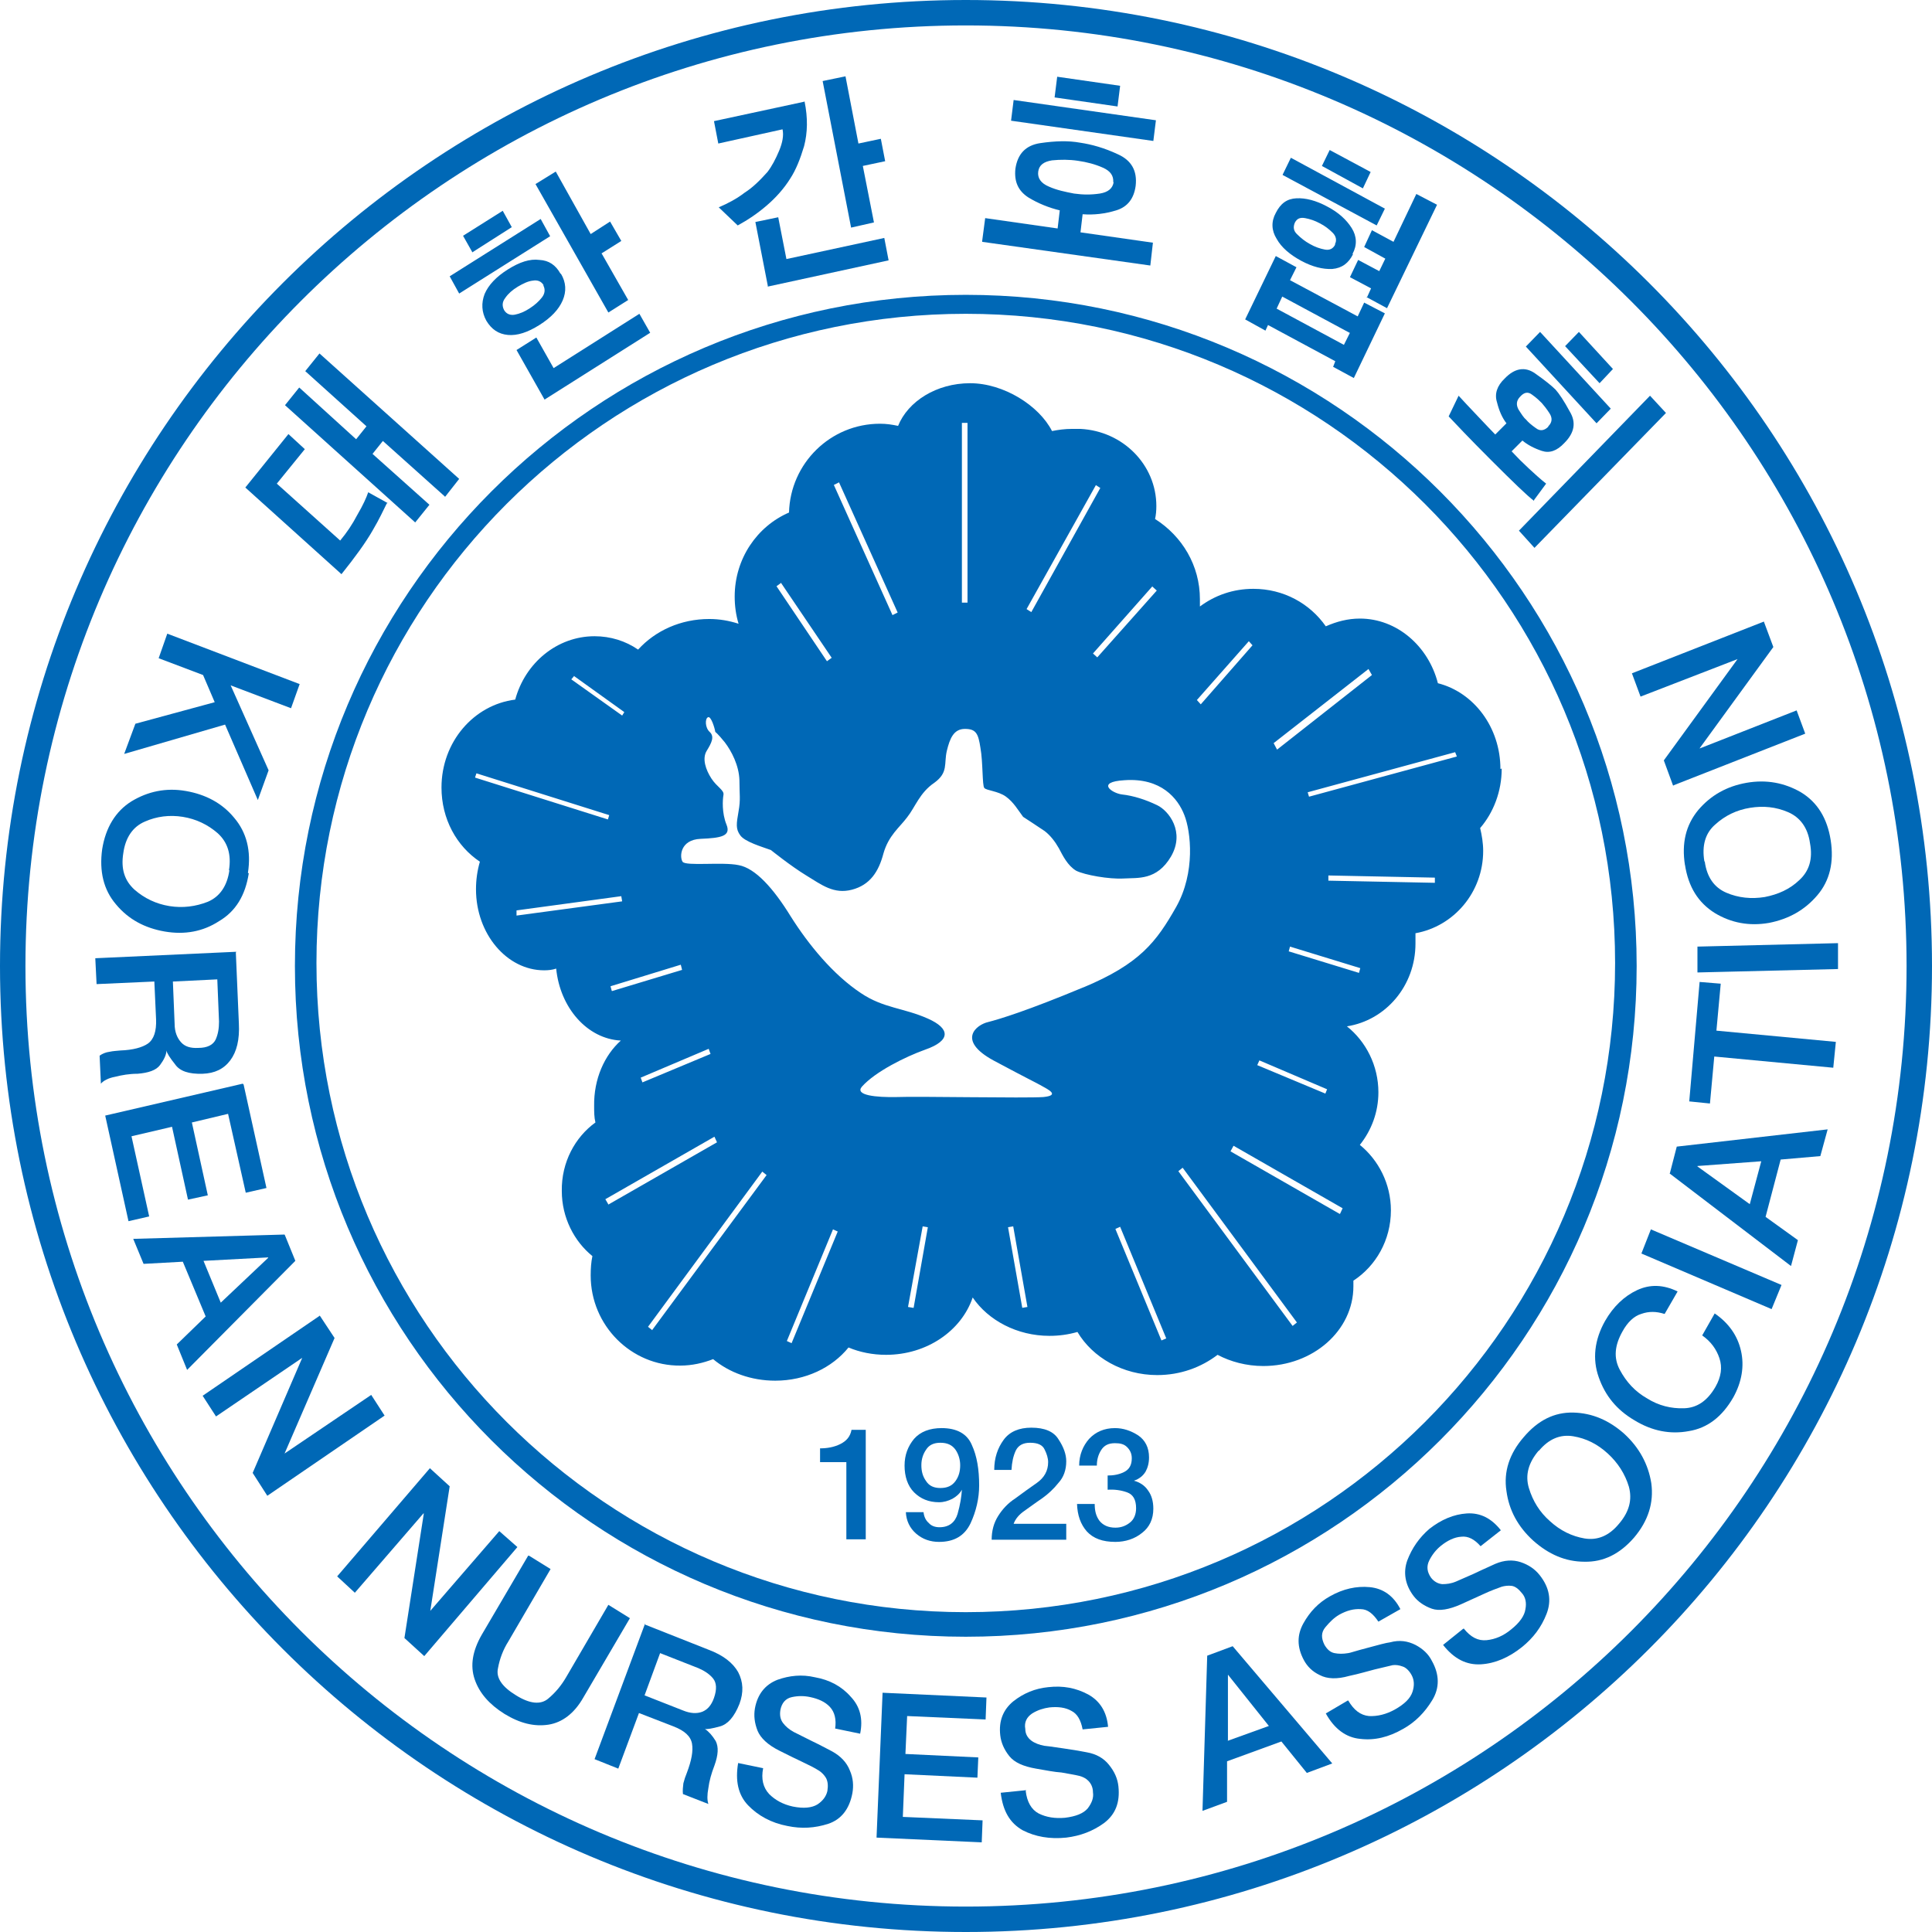 <svg width="99" height="99" viewBox="0 0 99 99" fill="none" xmlns="http://www.w3.org/2000/svg">
<g clip-path="url(#clip0_323_7846)">
<path d="M76.885 39.406C76.885 37.263 75.515 35.474 73.681 35.01C73.195 33.11 71.582 31.697 69.682 31.697C69.064 31.697 68.489 31.851 67.937 32.094C67.119 30.924 65.772 30.173 64.225 30.173C63.187 30.173 62.259 30.504 61.486 31.078C61.486 30.968 61.486 30.835 61.486 30.703C61.486 28.98 60.58 27.478 59.188 26.594C59.232 26.396 59.254 26.175 59.254 25.932C59.254 23.811 57.531 22.088 55.366 21.978C55.233 21.978 55.079 21.978 54.924 21.978C54.57 21.978 54.239 22.022 53.908 22.088C53.245 20.785 51.433 19.637 49.71 19.637C47.987 19.637 46.529 20.564 46.02 21.823C45.711 21.757 45.424 21.713 45.092 21.713C42.552 21.713 40.497 23.745 40.431 26.263C38.796 26.97 37.647 28.627 37.647 30.57C37.647 31.056 37.713 31.52 37.846 31.962C37.36 31.807 36.874 31.719 36.343 31.719C34.885 31.719 33.582 32.315 32.698 33.287C32.057 32.845 31.284 32.602 30.467 32.602C28.544 32.602 26.91 33.972 26.401 35.849C24.28 36.114 22.623 38.014 22.623 40.355C22.623 41.968 23.397 43.359 24.59 44.155C24.457 44.618 24.391 45.082 24.391 45.568C24.391 47.865 25.982 49.721 27.882 49.721C28.103 49.721 28.302 49.699 28.5 49.633C28.699 51.643 30.091 53.233 31.814 53.321C30.975 54.072 30.422 55.287 30.445 56.679C30.445 56.966 30.445 57.253 30.511 57.518C29.473 58.269 28.765 59.55 28.788 61.03C28.788 62.4 29.428 63.614 30.356 64.365C30.29 64.675 30.268 65.006 30.268 65.359C30.268 67.922 32.345 69.998 34.863 69.976C35.46 69.976 36.034 69.843 36.542 69.645C37.36 70.329 38.486 70.749 39.724 70.749C41.27 70.749 42.64 70.086 43.48 69.048C44.054 69.291 44.717 69.424 45.402 69.424C47.501 69.424 49.268 68.187 49.843 66.486C50.638 67.657 52.118 68.452 53.775 68.452C54.283 68.452 54.747 68.385 55.211 68.253C55.984 69.556 57.531 70.462 59.298 70.462C60.491 70.462 61.552 70.064 62.391 69.424C63.054 69.777 63.872 69.998 64.733 69.998C67.274 69.998 69.351 68.187 69.351 65.912C69.351 65.823 69.351 65.713 69.351 65.624C70.5 64.874 71.273 63.548 71.273 62.024C71.273 60.655 70.632 59.44 69.682 58.667C70.279 57.916 70.632 56.988 70.632 55.972C70.632 54.602 69.992 53.365 69.019 52.592C71.008 52.283 72.532 50.516 72.532 48.351C72.532 48.175 72.532 47.998 72.532 47.821C74.499 47.468 76.001 45.723 76.001 43.602C76.001 43.205 75.935 42.807 75.846 42.432C76.531 41.636 76.951 40.554 76.951 39.383L76.885 39.406ZM70.124 34.281L70.301 34.59L65.44 38.412L65.264 38.08L70.124 34.281ZM64.534 54.337L68.003 55.817L67.915 56.038L64.424 54.58L64.534 54.337ZM63.982 32.845L64.181 33.066L61.53 36.092L61.331 35.871L64.004 32.845H63.982ZM59.055 30.062L59.276 30.261L56.227 33.685L56.007 33.486L59.055 30.04V30.062ZM56.139 24.849L56.382 25.004L52.847 31.366L52.604 31.211L56.161 24.849H56.139ZM49.29 21.669H49.577V30.88H49.29V21.669ZM42.993 24.717L45.998 31.387L45.733 31.52L42.728 24.849L42.993 24.717ZM40.033 29.886L42.618 33.707L42.375 33.883L39.79 30.04L40.033 29.863V29.886ZM29.406 34.635L31.991 36.49L31.881 36.667L29.274 34.811L29.406 34.657V34.635ZM24.347 39.825L24.413 39.627L31.218 41.769L31.151 41.99L24.347 39.847V39.825ZM26.468 46.916V46.651L31.836 45.922L31.881 46.187L26.468 46.916ZM31.35 50.781L31.284 50.538L34.885 49.434L34.952 49.699L31.372 50.781H31.35ZM36.321 53.763L36.41 54.006L32.919 55.464L32.831 55.221L36.321 53.741V53.763ZM31.174 61.715L31.019 61.45L36.609 58.247L36.741 58.534L31.151 61.737L31.174 61.715ZM33.427 68.165L33.206 67.988L39.061 60.036L39.282 60.213L33.427 68.143V68.165ZM40.563 68.827L40.32 68.717L42.684 62.996L42.927 63.106L40.563 68.827ZM46.794 67.016L46.529 66.972L47.28 62.841L47.545 62.886L46.816 67.016H46.794ZM52.383 67.016L51.654 62.886L51.919 62.841L52.648 66.972L52.383 67.016ZM59.519 68.695L57.155 62.974L57.398 62.863L59.762 68.584L59.497 68.695H59.519ZM55.542 50.582C52.626 51.797 51.234 52.217 50.638 52.371C50.041 52.504 49.003 53.299 50.903 54.337C52.759 55.331 53.068 55.464 53.377 55.641C53.687 55.817 54.349 56.127 53.466 56.215C52.56 56.281 46.992 56.171 45.954 56.215C44.894 56.237 43.789 56.127 44.164 55.685C44.849 54.912 46.418 54.139 47.412 53.785C48.738 53.321 48.694 52.703 47.545 52.195C46.307 51.643 45.269 51.665 44.12 50.892C42.684 49.942 41.425 48.396 40.519 46.96C39.635 45.524 38.707 44.486 37.846 44.331C37.006 44.155 35.128 44.398 34.974 44.155C34.819 43.912 34.841 43.028 35.902 42.984C36.94 42.94 37.47 42.851 37.227 42.255C36.984 41.659 37.028 40.974 37.072 40.731C37.117 40.488 36.741 40.333 36.454 39.892C36.167 39.45 35.968 38.876 36.211 38.478C36.454 38.08 36.631 37.749 36.366 37.506C36.123 37.285 36.123 36.821 36.277 36.755C36.432 36.667 36.631 37.329 36.653 37.506C36.653 37.506 36.763 37.572 37.139 38.036C37.492 38.5 37.868 39.229 37.89 39.98C37.89 40.731 37.956 40.952 37.846 41.57C37.735 42.211 37.691 42.476 37.934 42.807C38.177 43.139 39.017 43.382 39.503 43.558C39.503 43.558 40.519 44.376 41.315 44.861C42.11 45.347 42.728 45.833 43.656 45.59C44.584 45.347 45.026 44.663 45.269 43.735C45.534 42.807 46.087 42.41 46.484 41.88C46.904 41.349 47.125 40.62 47.876 40.112C48.605 39.582 48.362 39.141 48.517 38.478C48.672 37.837 48.87 37.351 49.445 37.351C50.019 37.351 50.13 37.594 50.24 38.323C50.373 39.052 50.328 40.267 50.439 40.377C50.549 40.51 51.146 40.532 51.544 40.819C51.941 41.106 52.162 41.504 52.427 41.857C52.427 41.857 53.245 42.388 53.532 42.586C53.819 42.807 54.062 43.117 54.261 43.47C54.46 43.845 54.703 44.353 55.145 44.618C55.587 44.839 56.846 45.06 57.575 45.016C58.304 44.972 59.276 45.127 60.005 43.889C60.734 42.63 59.895 41.548 59.298 41.261C58.702 40.974 58.083 40.775 57.487 40.709C56.979 40.643 56.139 40.068 57.619 39.98C59.497 39.847 60.359 40.908 60.69 41.769C61.022 42.608 61.265 44.707 60.27 46.474C59.254 48.263 58.415 49.389 55.498 50.604L55.542 50.582ZM66.236 67.944L60.381 60.014L60.602 59.837L66.457 67.767L66.236 67.944ZM68.644 62.201L63.054 58.998L63.209 58.711L68.799 61.914L68.666 62.201H68.644ZM69.638 49.853L66.037 48.749L66.103 48.506L69.704 49.61L69.638 49.853ZM73.526 45.237L68.069 45.127V44.861L73.526 44.972V45.215V45.237ZM67.075 40.819L67.009 40.598L74.565 38.544L74.653 38.765L67.097 40.819H67.075Z" fill="#0068B6"/>
<path d="M49.489 0C22.16 0 0 22.155 0 49.5C0 76.845 22.16 99 49.489 99C76.818 99 99 76.845 99 49.5C99 22.155 76.84 0 49.489 0ZM49.489 97.697C22.889 97.697 1.304 76.117 1.304 49.5C1.304 22.884 22.889 1.303 49.489 1.303C76.089 1.303 97.697 22.884 97.697 49.5C97.697 76.117 76.133 97.697 49.489 97.697Z" fill="#0068B6"/>
<path d="M49.489 15.108C30.511 15.108 15.112 30.504 15.112 49.5C15.112 68.496 30.511 83.87 49.489 83.87C68.467 83.87 83.866 68.474 83.866 49.5C83.866 30.526 68.489 15.108 49.489 15.108ZM49.489 82.611C31.129 82.611 16.216 67.723 16.216 49.345C16.216 30.968 31.107 16.08 49.489 16.08C67.871 16.08 82.761 30.968 82.761 49.345C82.761 67.723 67.871 82.611 49.489 82.611Z" fill="#0068B6"/>
<path d="M42.022 74.217C42.397 74.217 42.751 74.151 43.06 73.996C43.369 73.841 43.568 73.621 43.634 73.267H44.363V78.877H43.369V74.924H42.022V74.217Z" fill="#0068B6"/>
<path d="M47.324 77.486C47.346 77.707 47.434 77.906 47.589 78.038C47.722 78.193 47.92 78.259 48.141 78.259C48.627 78.259 48.937 78.016 49.069 77.574C49.202 77.11 49.268 76.691 49.29 76.337C49.18 76.536 49.003 76.691 48.804 76.801C48.583 76.912 48.362 76.978 48.119 76.978C47.589 76.978 47.169 76.801 46.838 76.47C46.507 76.138 46.352 75.653 46.352 75.1C46.352 74.548 46.529 74.106 46.838 73.731C47.169 73.355 47.655 73.179 48.252 73.179C49.025 73.179 49.555 73.466 49.798 74.04C50.063 74.615 50.174 75.299 50.174 76.117C50.174 76.779 50.019 77.442 49.732 78.06C49.423 78.701 48.892 79.01 48.119 79.01C47.677 79.01 47.28 78.877 46.948 78.59C46.617 78.303 46.44 77.928 46.418 77.486H47.324ZM48.185 73.93C47.854 73.93 47.611 74.04 47.456 74.283C47.302 74.504 47.213 74.769 47.213 75.078C47.213 75.388 47.28 75.653 47.456 75.896C47.611 76.138 47.854 76.249 48.185 76.249C48.539 76.249 48.782 76.138 48.959 75.896C49.136 75.653 49.202 75.388 49.202 75.078C49.202 74.791 49.114 74.504 48.959 74.283C48.782 74.04 48.539 73.93 48.185 73.93Z" fill="#0068B6"/>
<path d="M54.592 78.9H50.815C50.815 78.436 50.925 78.038 51.146 77.685C51.367 77.331 51.654 77.022 52.03 76.779C52.383 76.514 52.759 76.249 53.134 75.984C53.51 75.719 53.709 75.365 53.709 74.924C53.709 74.725 53.642 74.504 53.532 74.283C53.422 74.04 53.178 73.93 52.781 73.93C52.427 73.93 52.184 74.062 52.052 74.327C51.919 74.615 51.853 74.924 51.831 75.321H50.947C50.947 74.703 51.124 74.195 51.433 73.775C51.742 73.355 52.228 73.157 52.847 73.157C53.532 73.157 53.996 73.355 54.239 73.753C54.504 74.151 54.637 74.526 54.637 74.879C54.637 75.321 54.504 75.697 54.239 75.984C53.996 76.293 53.709 76.558 53.399 76.779C53.068 77 52.781 77.221 52.493 77.42C52.206 77.618 52.03 77.839 51.941 78.082H54.637V78.9H54.592Z" fill="#0068B6"/>
<path d="M56.758 75.608C57.045 75.608 57.332 75.564 57.597 75.432C57.862 75.299 57.995 75.078 57.995 74.725C57.995 74.482 57.906 74.305 57.752 74.151C57.597 73.996 57.398 73.952 57.133 73.952C56.802 73.952 56.581 74.062 56.426 74.305C56.272 74.548 56.205 74.813 56.205 75.1H55.299C55.299 74.548 55.498 74.084 55.808 73.731C56.139 73.377 56.581 73.179 57.133 73.179C57.553 73.179 57.951 73.311 58.326 73.554C58.68 73.797 58.879 74.173 58.879 74.681C58.879 74.968 58.812 75.211 58.702 75.41C58.569 75.63 58.37 75.785 58.105 75.874C58.415 75.962 58.658 76.117 58.834 76.382C59.011 76.624 59.099 76.934 59.099 77.309C59.099 77.839 58.901 78.259 58.525 78.546C58.15 78.855 57.663 79.01 57.155 79.01C56.492 79.01 56.029 78.833 55.697 78.48C55.366 78.104 55.211 77.641 55.189 77.066H56.095C56.095 77.42 56.161 77.685 56.338 77.928C56.515 78.149 56.78 78.281 57.155 78.281C57.443 78.281 57.685 78.193 57.906 78.016C58.105 77.861 58.216 77.596 58.216 77.287C58.216 76.845 58.061 76.58 57.752 76.47C57.443 76.359 57.111 76.315 56.758 76.337V75.653V75.608Z" fill="#0068B6"/>
<path d="M19.818 25.799C19.663 26.108 19.442 26.594 19.089 27.191C18.735 27.809 18.205 28.538 17.498 29.422L12.571 24.982L14.78 22.243L15.62 23.016L14.184 24.783L17.432 27.699C17.763 27.301 18.05 26.881 18.315 26.373C18.602 25.887 18.779 25.49 18.868 25.225L19.862 25.777L19.818 25.799ZM22.8 25.446L19.619 22.596L19.089 23.259L22.005 25.865L21.276 26.771L14.604 20.763L15.333 19.857L18.249 22.508L18.779 21.845L15.642 19.018L16.371 18.112L23.529 24.54L22.8 25.468V25.446Z" fill="#0068B6"/>
<path d="M23.529 15.042L23.043 14.159L27.705 11.221L28.191 12.104L23.529 15.042ZM24.214 12.944L23.728 12.082L25.761 10.801L26.225 11.64L24.214 12.922V12.944ZM28.743 14.026C29.009 14.468 29.031 14.932 28.832 15.396C28.633 15.859 28.235 16.279 27.639 16.655C27.042 17.03 26.512 17.207 26.026 17.163C25.54 17.118 25.186 16.875 24.921 16.434C24.678 15.992 24.656 15.528 24.833 15.064C25.032 14.6 25.429 14.181 26.026 13.805C26.622 13.43 27.153 13.253 27.639 13.319C28.125 13.341 28.478 13.584 28.721 14.026H28.743ZM27.86 14.623C27.749 14.424 27.55 14.335 27.307 14.38C27.064 14.402 26.799 14.534 26.534 14.689C26.247 14.865 26.048 15.042 25.893 15.263C25.739 15.462 25.717 15.661 25.827 15.882C25.938 16.08 26.136 16.169 26.379 16.125C26.622 16.08 26.888 15.97 27.153 15.793C27.396 15.639 27.617 15.44 27.771 15.241C27.926 15.042 27.948 14.821 27.838 14.623H27.86ZM27.904 20.476L26.468 17.936L27.484 17.295L28.368 18.863L32.764 16.08L33.317 17.052L27.904 20.476ZM30.842 13.01L32.19 15.373L31.174 16.014L27.44 9.432L28.478 8.791L30.268 11.994L31.262 11.353L31.837 12.347L30.82 12.988L30.842 13.01Z" fill="#0068B6"/>
<path d="M41.226 5.191C41.403 6.052 41.381 6.803 41.204 7.488C41.005 8.151 40.784 8.703 40.497 9.145C40.166 9.675 39.746 10.139 39.282 10.536C38.818 10.934 38.332 11.265 37.802 11.552L36.83 10.624C37.293 10.426 37.757 10.183 38.155 9.874C38.575 9.608 38.95 9.233 39.326 8.813C39.547 8.526 39.746 8.151 39.922 7.731C40.099 7.311 40.166 6.936 40.099 6.627L36.807 7.355L36.586 6.207L41.204 5.213L41.226 5.191ZM39.348 14.667L38.707 11.376L39.878 11.133L40.298 13.275L45.313 12.193L45.534 13.341L39.326 14.689L39.348 14.667ZM44.209 8.482L44.783 11.398L43.612 11.663L42.154 4.153L43.325 3.91L43.988 7.355L45.136 7.112L45.358 8.261L44.209 8.504V8.482Z" fill="#0068B6"/>
<path d="M50.329 12.347L50.483 11.177L54.195 11.707L54.305 10.779C53.753 10.647 53.201 10.426 52.693 10.116C52.184 9.785 51.964 9.321 52.03 8.659C52.14 7.886 52.56 7.444 53.311 7.333C54.062 7.223 54.747 7.201 55.344 7.311C55.94 7.4 56.581 7.576 57.288 7.908C57.973 8.217 58.282 8.747 58.194 9.52C58.105 10.183 57.774 10.602 57.2 10.779C56.625 10.956 56.051 11.022 55.476 10.978L55.366 11.906L59.078 12.436L58.945 13.606L50.329 12.392V12.347ZM51.809 6.185L51.941 5.124L59.232 6.163L59.1 7.223L51.809 6.185ZM57.045 9.343C57.067 9.012 56.912 8.769 56.515 8.592C56.117 8.416 55.697 8.305 55.233 8.239C54.791 8.173 54.35 8.173 53.908 8.217C53.488 8.283 53.245 8.46 53.201 8.791C53.157 9.122 53.333 9.388 53.753 9.564C54.151 9.741 54.571 9.829 55.035 9.918C55.498 9.984 55.918 9.984 56.36 9.918C56.78 9.851 57.023 9.653 57.067 9.321L57.045 9.343ZM54.04 4.992L54.173 3.932L57.398 4.396L57.266 5.456L54.04 4.992Z" fill="#0068B6"/>
<path d="M68.312 18.797L68.423 18.51L64.976 16.655L64.844 16.942L63.805 16.367L65.374 13.12L66.434 13.695L66.103 14.357L69.572 16.213L69.903 15.506L70.964 16.058L69.373 19.372L68.312 18.797ZM69.329 13.032C69.108 13.474 68.776 13.739 68.268 13.783C67.782 13.805 67.252 13.673 66.677 13.364C66.103 13.054 65.661 12.679 65.418 12.237C65.153 11.817 65.131 11.353 65.374 10.912C65.617 10.426 65.948 10.183 66.434 10.161C66.898 10.139 67.429 10.271 68.003 10.58C68.6 10.89 68.997 11.265 69.263 11.685C69.528 12.104 69.55 12.568 69.307 13.01L69.329 13.032ZM69.152 17.052L65.705 15.197L65.418 15.815L68.865 17.671L69.174 17.052H69.152ZM65.728 8.946L66.147 8.084L70.964 10.691L70.544 11.552L65.728 8.968V8.946ZM68.401 12.524C68.511 12.325 68.467 12.104 68.29 11.928C68.114 11.751 67.893 11.574 67.628 11.442C67.385 11.309 67.119 11.221 66.876 11.177C66.611 11.133 66.457 11.199 66.346 11.42C66.258 11.641 66.28 11.839 66.479 12.016C66.656 12.193 66.876 12.37 67.119 12.502C67.385 12.657 67.65 12.745 67.893 12.789C68.136 12.833 68.312 12.745 68.423 12.524H68.401ZM67.738 8.504L68.136 7.687L70.235 8.813L69.837 9.653L67.738 8.504ZM70.036 15.263L70.257 14.777L69.174 14.203L69.594 13.319L70.676 13.894L70.986 13.253L69.903 12.657L70.301 11.795L71.406 12.392L72.576 9.94L73.637 10.492L71.074 15.793L70.014 15.219L70.036 15.263Z" fill="#0068B6"/>
<path d="M78.608 25.667C78.254 25.402 77.525 24.695 76.398 23.568C75.272 22.442 74.565 21.691 74.233 21.337L74.742 20.277C74.963 20.52 75.294 20.873 75.714 21.315C76.133 21.757 76.443 22.088 76.62 22.265L77.194 21.691C76.973 21.404 76.818 21.05 76.708 20.608C76.575 20.189 76.708 19.769 77.106 19.394C77.614 18.863 78.144 18.775 78.652 19.128C79.16 19.482 79.514 19.769 79.713 19.968C79.889 20.167 80.132 20.52 80.442 21.094C80.773 21.647 80.685 22.177 80.154 22.707C79.779 23.104 79.403 23.237 79.005 23.104C78.608 22.972 78.276 22.795 78.011 22.574L77.459 23.127C77.746 23.436 78.011 23.701 78.321 23.988C78.608 24.253 78.917 24.54 79.227 24.783L78.608 25.622V25.667ZM79.337 21.845C79.536 21.647 79.558 21.426 79.403 21.183C79.249 20.94 79.116 20.785 79.005 20.653C78.895 20.542 78.74 20.388 78.519 20.233C78.299 20.056 78.1 20.1 77.901 20.321C77.702 20.52 77.68 20.741 77.812 20.984C77.967 21.227 78.078 21.404 78.21 21.514C78.299 21.625 78.475 21.779 78.696 21.934C78.917 22.11 79.138 22.066 79.337 21.867V21.845ZM77.835 27.191L84.551 20.277L85.368 21.161L78.63 28.074L77.812 27.169L77.835 27.191ZM78.188 17.759L78.917 17.008L82.54 20.94L81.811 21.691L78.188 17.759ZM80.199 17.737L80.906 17.008L82.651 18.908L81.966 19.637L80.199 17.737Z" fill="#0068B6"/>
<path d="M15.355 35.054L14.913 36.291L11.82 35.12L13.764 39.472L13.212 40.996L11.533 37.13L6.363 38.633L6.937 37.086L11.002 35.982L10.406 34.59L8.13 33.729L8.572 32.47L15.355 35.054Z" fill="#0068B6"/>
<path d="M12.748 44.751C12.571 45.877 12.085 46.695 11.223 47.203C10.406 47.733 9.478 47.91 8.44 47.733C7.423 47.556 6.584 47.114 5.943 46.341C5.302 45.59 5.081 44.641 5.236 43.514C5.413 42.41 5.921 41.57 6.738 41.062C7.578 40.554 8.506 40.355 9.522 40.532C10.539 40.709 11.378 41.151 11.997 41.902C12.637 42.653 12.88 43.602 12.704 44.729L12.748 44.751ZM11.732 44.596C11.864 43.779 11.665 43.161 11.157 42.697C10.649 42.255 10.052 41.968 9.368 41.857C8.683 41.747 8.02 41.835 7.423 42.1C6.805 42.365 6.429 42.918 6.319 43.713C6.186 44.53 6.385 45.127 6.893 45.59C7.401 46.032 7.998 46.319 8.683 46.43C9.368 46.54 10.03 46.452 10.649 46.209C11.268 45.944 11.643 45.392 11.754 44.596H11.732Z" fill="#0068B6"/>
<path d="M12.085 48.815L12.24 52.438C12.284 53.277 12.129 53.896 11.798 54.337C11.466 54.779 11.002 55 10.384 55.022C9.677 55.044 9.213 54.89 8.97 54.536C8.705 54.205 8.55 53.962 8.528 53.829C8.528 54.05 8.395 54.315 8.197 54.58C7.998 54.845 7.6 54.978 7.048 55.022C6.628 55.022 6.252 55.088 5.899 55.177C5.545 55.243 5.302 55.376 5.17 55.53L5.104 54.094C5.258 53.984 5.435 53.918 5.612 53.896C5.81 53.851 5.987 53.851 6.164 53.829C6.805 53.807 7.291 53.675 7.578 53.476C7.887 53.255 8.02 52.835 7.998 52.239L7.909 50.295L4.949 50.428L4.883 49.102L12.107 48.771L12.085 48.815ZM8.859 50.295L8.948 52.46C8.948 52.88 9.08 53.189 9.279 53.41C9.478 53.631 9.765 53.719 10.163 53.697C10.627 53.697 10.914 53.542 11.047 53.277C11.179 52.99 11.223 52.681 11.223 52.349L11.135 50.185L8.881 50.295H8.859Z" fill="#0068B6"/>
<path d="M12.483 55.574L13.654 60.876L12.593 61.118L11.687 57.076L9.832 57.518L10.649 61.251L9.633 61.472L8.815 57.739L6.738 58.225L7.644 62.333L6.584 62.576L5.391 57.165L12.438 55.53L12.483 55.574Z" fill="#0068B6"/>
<path d="M14.604 63.305L15.134 64.608L9.588 70.197L9.058 68.894L10.539 67.458L9.368 64.653L7.357 64.763L6.827 63.482L14.582 63.261L14.604 63.305ZM10.428 64.608L11.312 66.751L13.742 64.454V64.432L10.45 64.608H10.428Z" fill="#0068B6"/>
<path d="M16.371 67.391L17.144 68.562L14.582 74.482L19.022 71.478L19.707 72.538L13.698 76.647L12.947 75.476L15.487 69.578L11.069 72.582L10.384 71.522L16.393 67.414L16.371 67.391Z" fill="#0068B6"/>
<path d="M22.027 75.233L23.043 76.161L22.049 82.544L25.584 78.458L26.512 79.275L21.74 84.863L20.724 83.936L21.718 77.552H21.696L18.183 81.616L17.277 80.777L22.049 75.211L22.027 75.233Z" fill="#0068B6"/>
<path d="M27.108 79.717L28.213 80.402L26.048 84.112C25.783 84.532 25.606 84.996 25.518 85.482C25.407 85.968 25.717 86.432 26.446 86.874C27.153 87.315 27.705 87.359 28.081 87.05C28.456 86.741 28.765 86.365 29.009 85.946L31.174 82.235L32.278 82.92L29.892 86.984C29.428 87.801 28.81 88.265 28.103 88.376C27.374 88.486 26.645 88.309 25.849 87.823C25.076 87.337 24.568 86.763 24.325 86.056C24.082 85.349 24.214 84.598 24.678 83.781L27.064 79.717H27.108Z" fill="#0068B6"/>
<path d="M33.007 83.229L36.299 84.532C37.072 84.819 37.559 85.217 37.824 85.681C38.089 86.189 38.111 86.719 37.89 87.315C37.625 87.978 37.293 88.353 36.896 88.464C36.498 88.574 36.233 88.618 36.122 88.596C36.321 88.729 36.498 88.928 36.675 89.215C36.829 89.524 36.807 89.922 36.608 90.474C36.454 90.871 36.343 91.269 36.299 91.623C36.233 91.976 36.233 92.241 36.299 92.44L34.996 91.932C34.974 91.755 34.996 91.556 35.018 91.379C35.062 91.203 35.128 91.004 35.194 90.849C35.438 90.209 35.526 89.723 35.46 89.347C35.393 88.972 35.084 88.685 34.51 88.464L32.742 87.779L31.682 90.629L30.467 90.143L33.051 83.207L33.007 83.229ZM33.029 86.874L34.996 87.647C35.371 87.801 35.703 87.823 35.99 87.713C36.255 87.602 36.454 87.382 36.586 87.006C36.741 86.564 36.719 86.233 36.542 86.012C36.365 85.791 36.1 85.615 35.791 85.482L33.825 84.709L33.029 86.874Z" fill="#0068B6"/>
<path d="M39.105 90.606C38.995 91.159 39.105 91.6 39.414 91.932C39.724 92.241 40.121 92.462 40.63 92.572C41.182 92.683 41.602 92.638 41.889 92.462C42.154 92.285 42.331 92.064 42.397 91.777C42.441 91.49 42.419 91.291 42.331 91.115C42.242 90.96 42.11 90.827 41.977 90.739C41.734 90.584 41.469 90.452 41.138 90.297C40.806 90.143 40.409 89.944 39.922 89.701C39.348 89.414 38.972 89.06 38.818 88.685C38.663 88.287 38.619 87.912 38.685 87.536C38.818 86.807 39.216 86.321 39.834 86.078C40.453 85.857 41.093 85.791 41.756 85.946C42.508 86.078 43.126 86.41 43.59 86.94C44.076 87.448 44.231 88.088 44.076 88.839L42.795 88.574C42.861 88.11 42.773 87.735 42.529 87.47C42.286 87.205 41.933 87.05 41.513 86.962C41.204 86.896 40.895 86.896 40.585 86.962C40.254 87.028 40.055 87.271 39.989 87.624C39.945 87.889 39.989 88.11 40.121 88.287C40.254 88.464 40.431 88.618 40.674 88.751C40.718 88.773 41.027 88.928 41.557 89.193C42.11 89.458 42.463 89.657 42.64 89.745C43.082 89.988 43.391 90.319 43.546 90.717C43.723 91.115 43.745 91.512 43.678 91.888C43.524 92.705 43.104 93.235 42.441 93.456C41.756 93.677 41.071 93.721 40.342 93.566C39.525 93.412 38.84 93.036 38.332 92.506C37.824 91.976 37.669 91.247 37.824 90.341L39.105 90.606Z" fill="#0068B6"/>
<path d="M45.247 86.741L50.549 86.984L50.505 88.11L46.484 87.934L46.396 89.877L50.13 90.054L50.085 91.092L46.352 90.916L46.263 93.102L50.35 93.279L50.306 94.406L44.916 94.163L45.225 86.741H45.247Z" fill="#0068B6"/>
<path d="M52.56 91.777C52.626 92.329 52.847 92.727 53.223 92.926C53.62 93.124 54.062 93.191 54.57 93.147C55.123 93.08 55.52 92.926 55.741 92.661C55.94 92.396 56.051 92.13 56.006 91.843C56.006 91.578 55.896 91.379 55.763 91.247C55.631 91.115 55.476 91.048 55.322 91.004C55.056 90.938 54.747 90.894 54.394 90.827C54.04 90.805 53.598 90.717 53.09 90.629C52.449 90.518 51.985 90.319 51.72 89.988C51.455 89.657 51.3 89.303 51.256 88.928C51.168 88.177 51.411 87.602 51.919 87.183C52.449 86.763 53.046 86.52 53.709 86.454C54.482 86.365 55.145 86.498 55.763 86.829C56.36 87.161 56.713 87.713 56.78 88.486L55.476 88.618C55.388 88.155 55.211 87.823 54.902 87.669C54.592 87.492 54.217 87.448 53.775 87.492C53.466 87.536 53.178 87.624 52.891 87.801C52.626 87.978 52.471 88.243 52.538 88.596C52.538 88.861 52.67 89.06 52.847 89.193C53.024 89.325 53.267 89.414 53.51 89.458C53.554 89.458 53.886 89.502 54.482 89.59C55.078 89.679 55.476 89.745 55.675 89.789C56.183 89.877 56.559 90.098 56.824 90.43C57.111 90.783 57.266 91.136 57.31 91.534C57.398 92.374 57.155 92.97 56.581 93.412C56.006 93.831 55.366 94.074 54.637 94.163C53.797 94.251 53.046 94.118 52.405 93.787C51.742 93.412 51.389 92.793 51.279 91.865L52.582 91.733L52.56 91.777Z" fill="#0068B6"/>
<path d="M61.861 84.841L63.165 84.355L68.268 90.363L66.965 90.849L65.661 89.237L62.877 90.253V92.329L61.618 92.793L61.861 84.819V84.841ZM62.877 89.215L65.02 88.442L62.922 85.813V89.193L62.877 89.215Z" fill="#0068B6"/>
<path d="M69.086 87.138C69.373 87.624 69.704 87.889 70.146 87.934C70.588 87.956 71.03 87.845 71.472 87.602C71.98 87.315 72.267 87.028 72.378 86.697C72.488 86.365 72.466 86.078 72.334 85.835C72.201 85.592 72.024 85.438 71.87 85.394C71.693 85.327 71.516 85.305 71.361 85.327C71.096 85.394 70.787 85.46 70.433 85.548C70.08 85.636 69.66 85.769 69.13 85.879C68.511 86.056 68.003 86.034 67.628 85.835C67.252 85.659 66.987 85.394 66.81 85.062C66.457 84.4 66.457 83.781 66.788 83.185C67.12 82.588 67.561 82.124 68.158 81.793C68.821 81.418 69.506 81.263 70.191 81.329C70.875 81.396 71.406 81.771 71.759 82.456L70.632 83.096C70.367 82.699 70.08 82.456 69.727 82.456C69.373 82.434 69.019 82.522 68.622 82.743C68.357 82.898 68.136 83.118 67.915 83.383C67.694 83.649 67.694 83.936 67.871 84.289C68.003 84.51 68.158 84.665 68.379 84.709C68.6 84.753 68.821 84.753 69.086 84.709C69.152 84.709 69.461 84.598 70.058 84.444C70.632 84.289 71.03 84.179 71.229 84.157C71.715 84.024 72.135 84.09 72.532 84.289C72.908 84.488 73.195 84.753 73.372 85.106C73.77 85.813 73.77 86.498 73.394 87.116C73.018 87.735 72.532 88.243 71.892 88.596C71.163 89.016 70.433 89.193 69.704 89.104C68.975 89.038 68.379 88.596 67.937 87.801L69.064 87.138H69.086Z" fill="#0068B6"/>
<path d="M75.007 83.45C75.36 83.892 75.736 84.09 76.178 84.046C76.619 84.002 77.039 83.825 77.437 83.494C77.879 83.141 78.122 82.787 78.166 82.456C78.232 82.124 78.166 81.837 77.989 81.639C77.812 81.418 77.636 81.285 77.459 81.263C77.282 81.241 77.106 81.263 76.951 81.307C76.708 81.396 76.398 81.506 76.067 81.661C75.736 81.815 75.338 81.992 74.852 82.213C74.255 82.478 73.747 82.566 73.372 82.434C72.996 82.301 72.665 82.08 72.444 81.793C72.002 81.219 71.891 80.578 72.112 79.96C72.355 79.319 72.731 78.789 73.239 78.347C73.858 77.861 74.499 77.596 75.161 77.552C75.846 77.508 76.421 77.795 76.907 78.414L75.868 79.231C75.559 78.877 75.228 78.701 74.874 78.745C74.521 78.767 74.167 78.944 73.836 79.209C73.593 79.408 73.394 79.651 73.239 79.96C73.085 80.269 73.129 80.556 73.328 80.843C73.482 81.042 73.681 81.153 73.902 81.175C74.123 81.175 74.344 81.153 74.609 81.042C74.653 81.02 74.963 80.888 75.515 80.645C76.067 80.379 76.443 80.225 76.62 80.136C77.083 79.938 77.525 79.916 77.923 80.048C78.321 80.181 78.652 80.402 78.895 80.711C79.403 81.351 79.514 82.014 79.249 82.699C78.983 83.383 78.564 83.936 77.989 84.4C77.326 84.93 76.619 85.239 75.89 85.283C75.161 85.327 74.521 85.018 73.946 84.289L74.963 83.472L75.007 83.45Z" fill="#0068B6"/>
<path d="M78.078 73.643C78.807 72.781 79.646 72.361 80.618 72.383C81.591 72.406 82.452 72.781 83.225 73.466C83.999 74.173 84.463 75.034 84.617 76.006C84.75 77 84.463 77.928 83.734 78.789C83.004 79.629 82.165 80.048 81.193 80.026C80.221 80.026 79.359 79.651 78.564 78.944C77.79 78.237 77.326 77.398 77.194 76.404C77.039 75.41 77.349 74.482 78.078 73.643ZM78.851 74.327C78.321 74.946 78.144 75.586 78.343 76.249C78.542 76.912 78.895 77.486 79.425 77.95C79.956 78.436 80.552 78.723 81.193 78.833C81.856 78.944 82.452 78.701 82.96 78.082C83.49 77.464 83.645 76.845 83.468 76.183C83.27 75.52 82.894 74.946 82.386 74.482C81.856 73.996 81.281 73.709 80.618 73.598C79.956 73.488 79.359 73.731 78.851 74.349V74.327Z" fill="#0068B6"/>
<path d="M85.28 67.325C84.86 67.193 84.485 67.193 84.109 67.325C83.734 67.436 83.402 67.745 83.137 68.231C82.74 68.938 82.673 69.578 83.005 70.197C83.336 70.815 83.778 71.301 84.397 71.655C84.993 72.03 85.634 72.185 86.296 72.163C86.959 72.141 87.49 71.787 87.909 71.058C88.197 70.55 88.263 70.064 88.108 69.6C87.954 69.137 87.666 68.739 87.224 68.43L87.865 67.303C88.572 67.789 89.036 68.43 89.213 69.225C89.389 69.998 89.257 70.815 88.815 71.61C88.241 72.604 87.49 73.179 86.54 73.333C85.59 73.51 84.662 73.333 83.756 72.781C82.85 72.251 82.253 71.522 81.922 70.572C81.591 69.645 81.701 68.651 82.253 67.679C82.673 66.95 83.225 66.42 83.888 66.11C84.551 65.801 85.236 65.823 85.965 66.177L85.302 67.325H85.28Z" fill="#0068B6"/>
<path d="M84.109 64.233L84.595 62.996L91.289 65.845L90.781 67.082L84.109 64.233Z" fill="#0068B6"/>
<path d="M85.567 60.124L85.921 58.755L93.653 57.871L93.278 59.241L91.245 59.418L90.472 62.355L92.129 63.548L91.775 64.874L85.545 60.124H85.567ZM89.654 61.737L90.251 59.506L86.981 59.749V59.771L89.677 61.715L89.654 61.737Z" fill="#0068B6"/>
<path d="M86.561 56.436L87.092 50.317L88.174 50.406L87.953 52.813L94.073 53.388L93.941 54.713L87.843 54.139L87.622 56.546L86.539 56.436H86.561Z" fill="#0068B6"/>
<path d="M86.981 49.809V48.506L94.184 48.329V49.655L86.981 49.831V49.809Z" fill="#0068B6"/>
<path d="M86.341 44.331C86.164 43.205 86.385 42.277 87.025 41.504C87.666 40.753 88.484 40.289 89.5 40.112C90.516 39.936 91.444 40.112 92.284 40.598C93.123 41.106 93.631 41.924 93.808 43.05C93.985 44.177 93.764 45.127 93.123 45.877C92.483 46.629 91.665 47.092 90.649 47.291C89.633 47.468 88.705 47.291 87.865 46.783C87.025 46.253 86.517 45.458 86.341 44.309V44.331ZM87.357 44.155C87.467 44.95 87.843 45.48 88.462 45.745C89.08 46.01 89.743 46.076 90.428 45.966C91.113 45.833 91.709 45.568 92.195 45.104C92.704 44.641 92.902 44.022 92.748 43.205C92.637 42.41 92.24 41.88 91.621 41.614C91.002 41.349 90.362 41.283 89.677 41.394C88.992 41.504 88.395 41.791 87.887 42.255C87.379 42.697 87.202 43.337 87.335 44.133L87.357 44.155Z" fill="#0068B6"/>
<path d="M85.744 40.289L85.258 38.964L89.036 33.773L84.065 35.695L83.623 34.502L90.384 31.851L90.87 33.155L87.092 38.345H87.114L92.063 36.402L92.504 37.594L85.744 40.245V40.289Z" fill="#0068B6"/>
</g>
<defs>
<clipPath id="clip0_323_7846">
<rect width="99" height="99" fill="white"/>
</clipPath>
</defs>
</svg>
